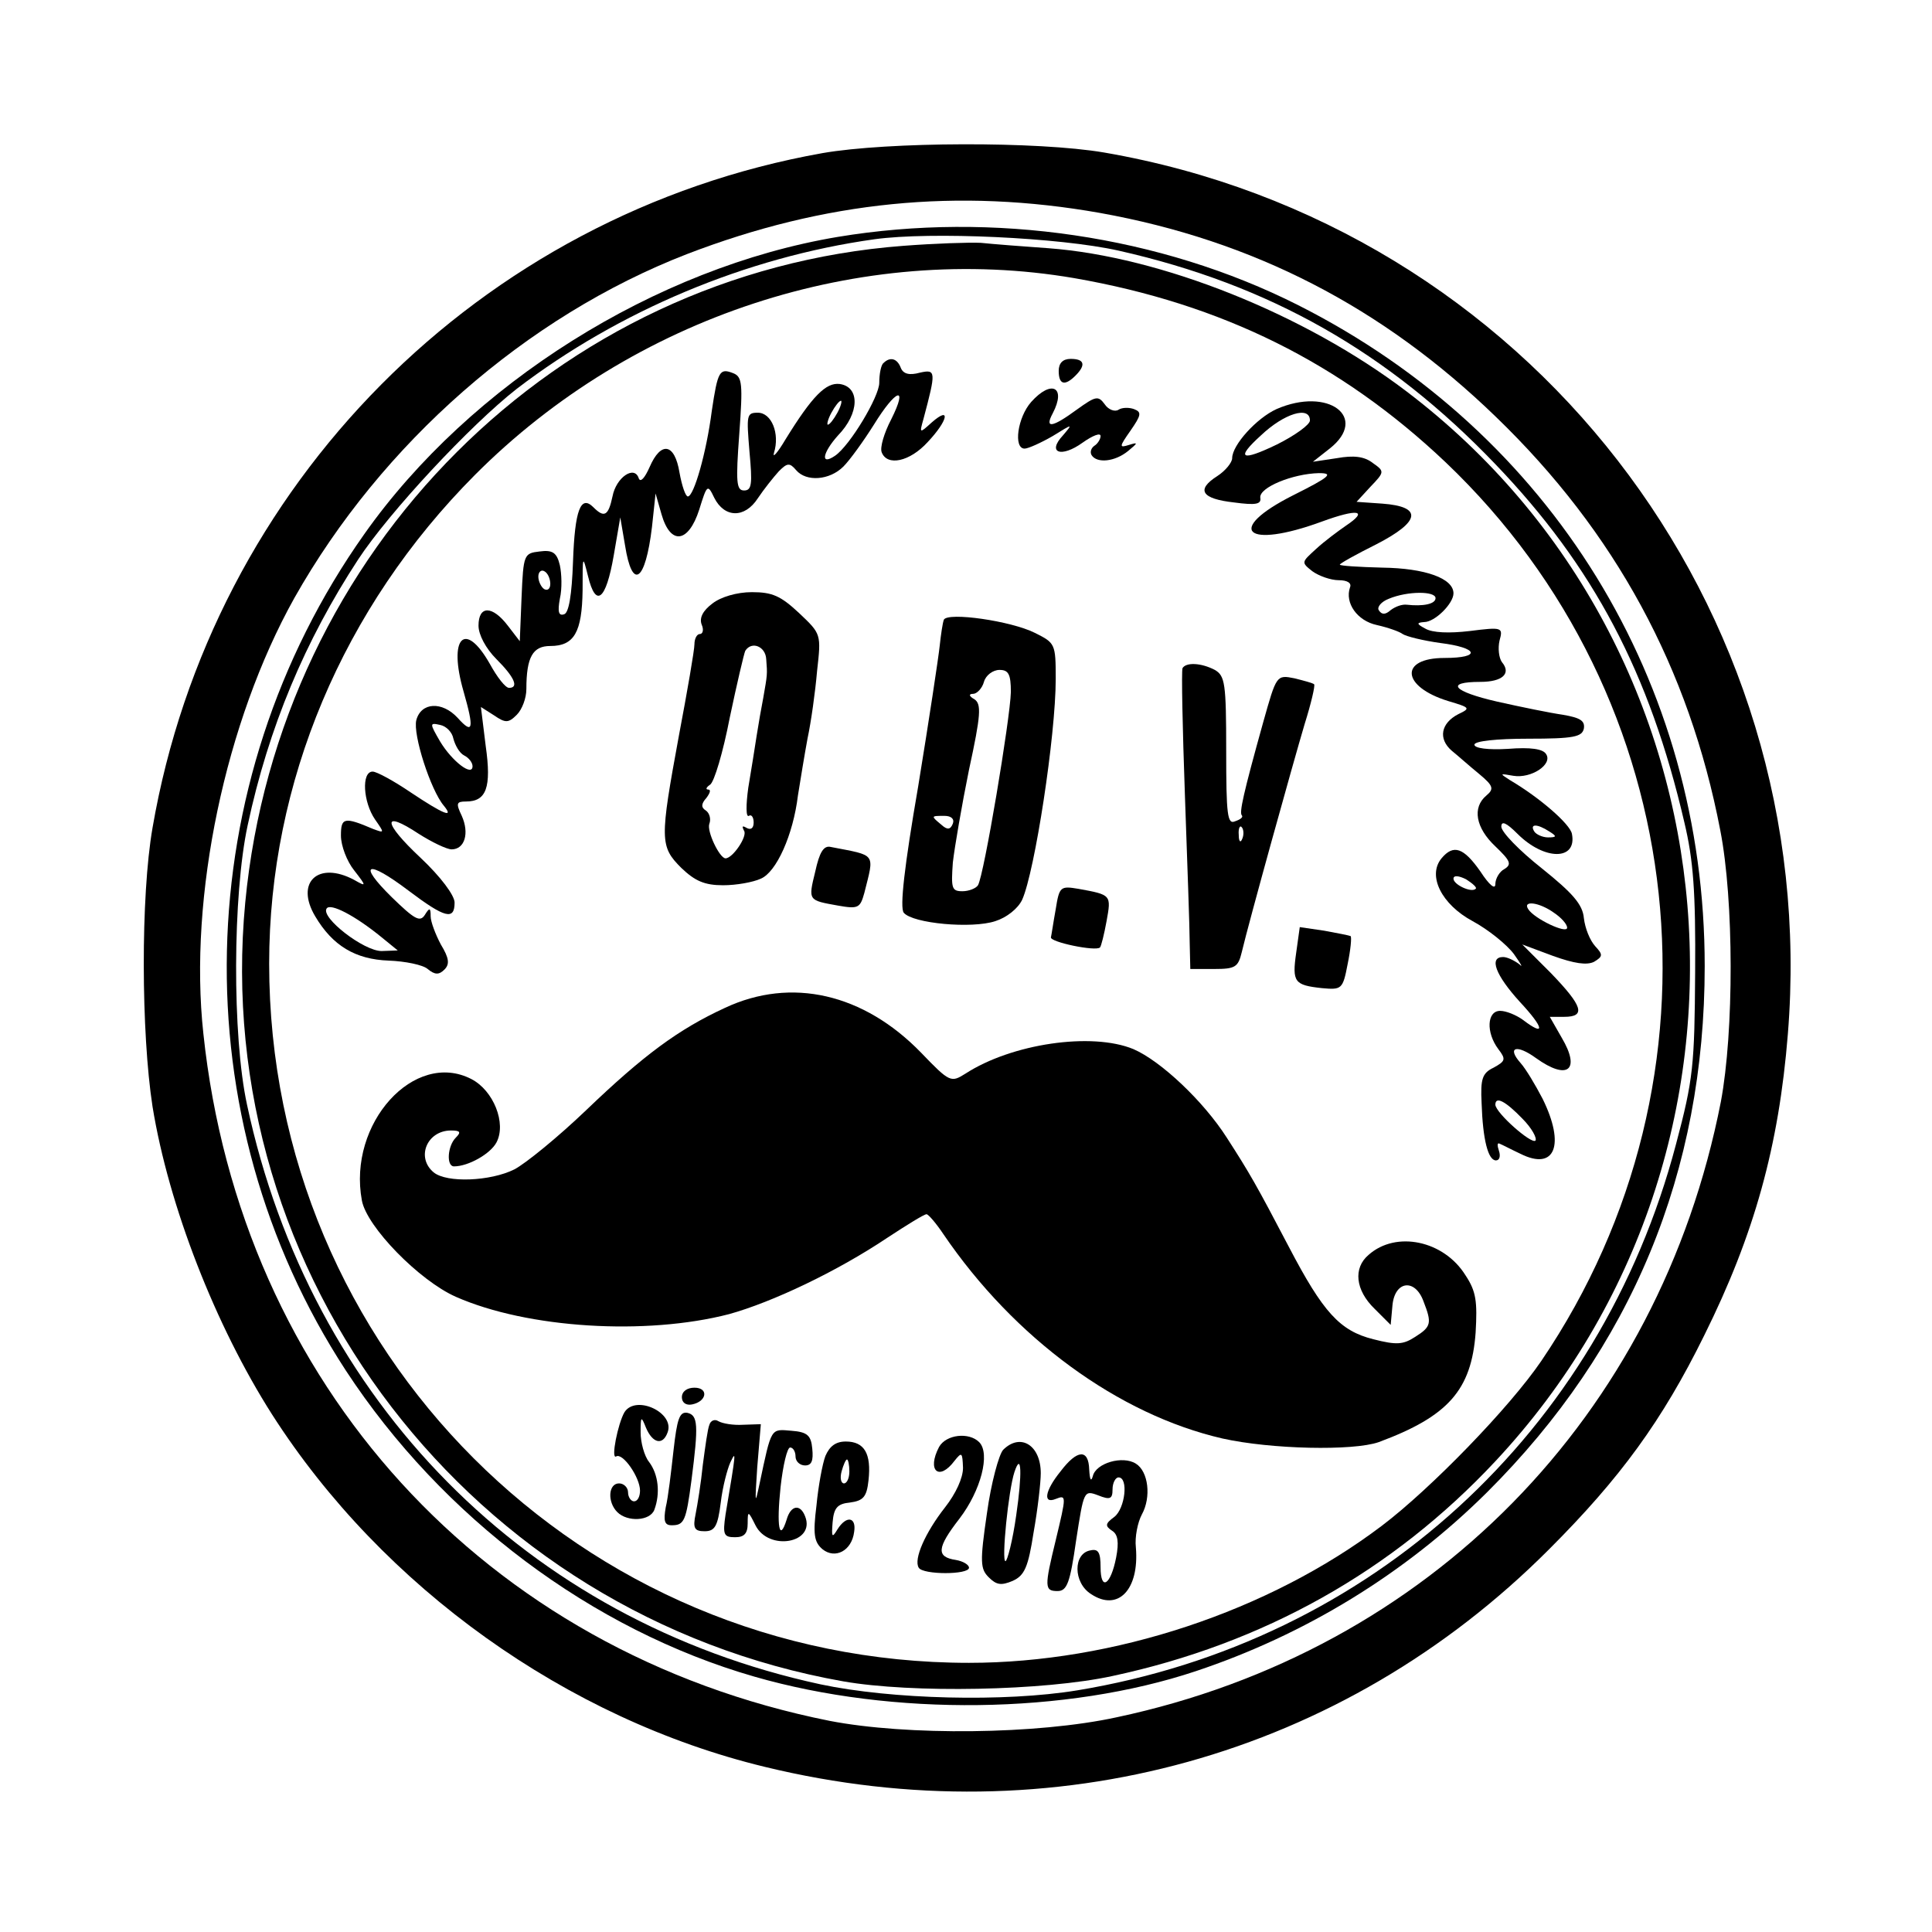 <?xml version="1.0" standalone="no"?>
<!DOCTYPE svg PUBLIC "-//W3C//DTD SVG 20010904//EN"
 "http://www.w3.org/TR/2001/REC-SVG-20010904/DTD/svg10.dtd">
<svg version="1.0" xmlns="http://www.w3.org/2000/svg"
 width="323pt" height="323pt" viewBox="0 0 323 323"
 preserveAspectRatio="xMidYMid meet">
<g transform="translate(0,323) scale(0.1,-0.1)"
fill="#000000" stroke="none">
<path d="M1375 2974 c-573 -102 -1021 -554 -1120 -1128 -20 -115 -19 -343 0
-466 27 -166 105 -366 200 -515 185 -289 493 -509 824 -589 481 -117 966 18
1311 364 119 119 189 215 259 357 84 169 125 317 140 504 58 715 -436 1352
-1143 1474 -111 19 -362 18 -471 -1z m464 -100 c256 -46 472 -157 662 -341
199 -192 323 -420 375 -691 23 -117 23 -337 1 -454 -103 -526 -488 -918 -1010
-1029 -133 -29 -351 -31 -480 -6 -576 115 -985 563 -1047 1149 -25 229 37 522
152 728 146 259 388 471 656 575 231 89 454 111 691 69z"/>
<path d="M1401 2834 c-305 -51 -615 -246 -792 -497 -295 -417 -307 -975 -31
-1398 161 -246 412 -434 683 -512 232 -67 522 -63 738 9 183 61 350 163 487
299 242 241 364 536 364 880 0 475 -256 891 -680 1105 -230 116 -510 157 -769
114z m469 -23 c253 -57 451 -170 630 -357 164 -171 258 -349 316 -599 15 -63
19 -116 18 -250 -1 -156 -3 -179 -32 -288 -127 -482 -510 -832 -1001 -913
-122 -20 -311 -15 -429 10 -491 106 -853 473 -959 969 -25 115 -24 351 1 467
35 164 96 309 185 445 52 79 187 224 265 285 170 130 383 220 598 250 94 13
310 3 408 -19z"/>
<path d="M1510 2819 c-579 -44 -1044 -509 -1100 -1098 -59 -623 378 -1192
1000 -1302 114 -20 335 -16 450 9 252 54 468 175 640 359 488 522 418 1359
-149 1789 -170 129 -410 225 -598 239 -43 3 -94 7 -113 9 -19 1 -78 -1 -130
-5z m286 -54 c247 -43 446 -142 621 -308 414 -394 482 -1027 160 -1502 -53
-78 -185 -214 -267 -276 -189 -143 -449 -229 -690 -229 -648 0 -1170 522
-1170 1169 0 303 123 595 344 817 264 265 646 390 1002 329z"/>
<path d="M1477 2623 c-4 -3 -7 -18 -7 -33 0 -23 -49 -105 -74 -122 -25 -17
-21 5 5 34 36 37 37 81 3 86 -23 3 -46 -20 -91 -93 -13 -22 -22 -32 -19 -22
10 32 -4 67 -27 67 -19 0 -19 -4 -14 -65 5 -54 4 -65 -9 -65 -13 0 -14 14 -8
95 6 83 5 95 -10 101 -23 9 -26 4 -36 -63 -9 -70 -30 -143 -40 -143 -4 0 -10
18 -14 40 -8 49 -31 53 -50 9 -8 -18 -15 -26 -18 -19 -7 23 -38 2 -44 -30 -7
-33 -14 -36 -32 -18 -21 21 -31 -4 -34 -91 -2 -56 -7 -86 -15 -88 -9 -3 -11 4
-7 26 4 17 3 42 0 56 -5 21 -12 26 -34 23 -26 -3 -27 -5 -30 -76 l-3 -74 -20
26 c-26 34 -49 34 -49 0 0 -15 12 -38 30 -56 30 -30 38 -48 21 -48 -6 0 -20
18 -32 40 -42 74 -70 44 -44 -46 18 -63 16 -73 -10 -44 -26 28 -61 26 -69 -4
-6 -24 24 -117 46 -143 18 -22 -1 -14 -55 22 -28 19 -57 35 -64 35 -19 0 -16
-51 4 -80 16 -23 16 -23 -3 -16 -49 21 -54 19 -54 -11 0 -17 10 -43 22 -58 21
-27 21 -28 0 -16 -60 32 -99 -4 -65 -61 29 -49 67 -72 123 -74 27 -1 57 -7 65
-14 12 -10 19 -10 28 -1 9 9 8 19 -6 42 -9 17 -17 38 -17 47 0 15 -2 15 -10 2
-8 -12 -17 -7 -55 30 -58 57 -42 64 28 11 61 -46 77 -50 77 -20 0 12 -23 43
-57 75 -63 59 -65 81 -3 40 22 -14 47 -26 55 -26 22 0 30 27 17 56 -10 21 -9
24 7 24 34 0 43 23 33 93 l-8 65 22 -14 c19 -13 24 -13 38 1 9 9 16 28 16 43
0 54 11 72 40 72 40 0 53 23 54 93 0 59 0 60 9 24 13 -54 30 -41 43 34 l11 64
8 -47 c12 -76 34 -61 45 31 l6 56 10 -35 c15 -52 45 -48 63 8 13 42 14 43 25
20 17 -34 51 -35 73 -1 10 15 26 35 35 45 14 14 18 15 29 2 17 -20 56 -17 79
6 11 11 34 43 51 70 37 60 58 67 29 9 -12 -23 -19 -47 -16 -55 9 -24 47 -16
77 17 34 36 39 61 7 33 -21 -19 -21 -19 -14 6 21 79 21 83 -6 77 -18 -5 -28
-2 -32 8 -6 16 -18 19 -29 8z m-77 -83 c-6 -11 -13 -20 -16 -20 -2 0 0 9 6 20
6 11 13 20 16 20 2 0 0 -9 -6 -20z m-480 -286 c0 -8 -4 -12 -10 -9 -5 3 -10
13 -10 21 0 8 5 12 10 9 6 -3 10 -13 10 -21z m-162 -259 c3 -11 10 -24 18 -28
8 -4 14 -12 14 -18 0 -18 -34 8 -54 41 -18 31 -18 32 0 28 10 -2 20 -12 22
-23z m-120 -332 l27 -22 -27 -1 c-30 0 -102 56 -92 71 6 10 48 -12 92 -48z"/>
<path d="M1770 2610 c0 -23 10 -26 28 -8 18 18 15 28 -8 28 -13 0 -20 -7 -20
-20z"/>
<path d="M1724 2558 c-23 -26 -30 -78 -11 -78 6 0 28 10 47 21 34 21 34 21 17
1 -27 -29 -3 -38 33 -12 17 12 30 17 30 11 0 -5 -5 -13 -10 -16 -6 -4 -8 -11
-5 -16 9 -14 39 -11 61 7 17 14 17 15 1 10 -16 -5 -16 -3 3 24 18 26 19 31 6
36 -8 3 -20 3 -26 -1 -6 -4 -17 0 -23 9 -11 15 -15 14 -47 -9 -41 -30 -54 -32
-40 -6 23 44 -2 57 -36 19z"/>
<path d="M2134 2546 c-33 -15 -74 -60 -74 -82 0 -7 -11 -21 -25 -30 -36 -23
-26 -38 28 -44 37 -5 46 -3 44 8 -2 17 54 40 98 41 25 0 19 -6 -43 -37 -115
-58 -80 -91 48 -44 60 22 79 19 40 -7 -13 -9 -36 -26 -50 -39 -24 -22 -25 -22
-6 -37 11 -8 31 -15 44 -15 15 0 22 -5 19 -12 -9 -26 12 -56 45 -63 18 -4 38
-11 43 -15 6 -4 34 -11 63 -15 64 -8 69 -25 7 -25 -76 0 -72 -48 6 -72 37 -11
38 -12 17 -22 -29 -15 -34 -41 -11 -61 10 -8 30 -26 46 -39 24 -20 25 -25 12
-36 -24 -20 -18 -54 15 -85 25 -24 28 -30 15 -38 -8 -4 -15 -16 -15 -25 0 -10
-10 -2 -25 21 -28 40 -45 46 -65 22 -24 -29 0 -77 52 -105 26 -14 57 -39 69
-55 12 -17 16 -24 9 -17 -8 6 -20 12 -27 12 -24 0 -13 -30 28 -75 41 -44 43
-59 5 -30 -11 8 -28 15 -38 15 -22 0 -24 -36 -3 -64 13 -17 12 -20 -8 -31 -19
-9 -22 -19 -20 -59 2 -62 11 -96 24 -96 6 0 8 7 5 16 -3 9 -3 14 1 12 5 -2 20
-10 35 -17 58 -29 75 15 37 92 -12 23 -28 50 -37 60 -23 26 -7 32 26 8 53 -38
75 -20 43 34 l-20 35 24 0 c37 0 31 18 -22 73 l-48 48 51 -19 c36 -13 57 -16
69 -10 15 9 15 12 2 26 -9 10 -17 30 -19 47 -2 23 -19 42 -70 83 -38 30 -68
61 -68 70 0 10 8 7 27 -12 45 -45 100 -45 91 0 -3 16 -53 60 -104 90 -17 11
-17 11 6 7 30 -5 66 19 55 36 -5 9 -26 12 -64 9 -33 -2 -56 1 -56 7 0 6 37 10
90 10 76 0 90 3 93 17 2 13 -6 18 -35 23 -21 3 -70 13 -110 22 -74 17 -88 33
-28 33 37 0 52 14 36 33 -5 7 -7 23 -4 36 6 22 5 23 -50 16 -34 -4 -62 -3 -74
4 -15 8 -15 10 -2 11 18 0 49 31 49 48 0 25 -47 42 -119 43 -39 1 -71 3 -71 5
0 2 27 17 61 34 74 38 78 63 10 68 l-43 3 23 25 c24 25 24 26 4 40 -14 11 -32
13 -60 8 l-40 -6 28 22 c66 52 -2 104 -89 66z m56 -19 c0 -7 -25 -25 -55 -40
-60 -29 -70 -24 -27 15 39 37 82 50 82 25z m210 -297 c0 -10 -21 -14 -48 -11
-8 1 -19 -3 -27 -9 -9 -8 -15 -8 -20 0 -3 5 4 14 17 19 31 13 78 13 78 1z
m190 -390 c13 -8 13 -10 -2 -10 -9 0 -20 5 -23 10 -8 13 5 13 25 0z m-123 -96
c-7 -7 -37 7 -37 17 0 6 9 5 21 -1 11 -7 19 -14 16 -16z m131 -40 c12 -8 22
-19 22 -25 0 -11 -55 15 -65 31 -10 15 18 12 43 -6z m-53 -344 c16 -16 25 -33
22 -37 -7 -6 -66 46 -67 60 0 15 17 6 45 -23z"/>
<path d="M1191 2221 c-16 -12 -22 -24 -18 -35 4 -9 2 -16 -3 -16 -5 0 -9 -8
-9 -17 0 -10 -12 -79 -26 -153 -32 -174 -32 -185 4 -221 23 -22 39 -29 70 -29
22 0 50 5 63 11 26 11 54 73 62 139 4 25 11 68 16 95 6 28 13 78 16 113 7 62
7 62 -30 97 -31 29 -45 35 -79 35 -25 0 -52 -8 -66 -19z m90 -93 c2 -26 2 -25
-5 -65 -3 -15 -8 -44 -11 -63 -3 -19 -9 -58 -14 -87 -4 -29 -4 -50 1 -47 4 3
8 -2 8 -11 0 -10 -5 -13 -12 -9 -7 4 -8 3 -4 -5 6 -9 -19 -46 -31 -46 -10 0
-32 46 -27 58 3 8 0 18 -6 22 -8 5 -8 11 1 21 6 8 8 14 3 14 -5 0 -3 4 3 8 7
4 22 55 33 112 12 57 24 108 26 112 11 17 34 7 35 -14z"/>
<path d="M1578 2194 c-2 -5 -5 -25 -7 -44 -2 -19 -18 -125 -36 -235 -23 -133
-31 -203 -24 -211 15 -18 114 -27 153 -14 19 6 38 21 45 36 21 47 56 274 56
369 0 59 -1 60 -35 77 -40 20 -145 35 -152 22z m112 -121 c-1 -44 -45 -307
-55 -323 -3 -5 -15 -10 -26 -10 -18 0 -19 5 -16 48 3 26 15 96 27 155 20 92
21 110 9 118 -9 5 -10 9 -2 9 6 0 15 9 18 20 3 11 15 20 26 20 15 0 19 -7 19
-37z m-97 -220 c-4 -10 -9 -11 -19 -2 -18 15 -18 15 5 15 11 0 17 -5 14 -13z"/>
<path d="M1977 2113 c-2 -5 0 -100 4 -213 4 -113 8 -224 8 -247 l1 -43 40 0
c35 0 40 3 46 28 12 51 86 317 105 381 11 35 18 65 16 67 -2 2 -17 6 -33 10
-30 6 -30 5 -52 -73 -34 -122 -40 -151 -36 -156 3 -3 -2 -7 -11 -10 -13 -6
-15 10 -15 118 0 113 -2 125 -19 135 -23 12 -48 13 -54 3z m100 -285 c-3 -8
-6 -5 -6 6 -1 11 2 17 5 13 3 -3 4 -12 1 -19z"/>
<path d="M1363 1773 c-12 -49 -12 -48 38 -57 34 -6 37 -4 44 21 17 68 21 62
-56 77 -12 3 -19 -9 -26 -41z"/>
<path d="M1765 1710 c-4 -22 -7 -43 -8 -47 -2 -8 75 -24 82 -17 2 2 7 22 11
44 8 44 8 44 -47 54 -30 5 -32 4 -38 -34z"/>
<path d="M2167 1637 c-7 -49 -3 -54 43 -59 33 -3 35 -2 43 40 5 24 7 45 5 47
-2 1 -22 5 -44 9 l-41 6 -6 -43z"/>
<path d="M1212 1545 c-78 -36 -136 -79 -232 -171 -47 -45 -101 -89 -120 -99
-40 -20 -113 -23 -135 -5 -30 25 -11 70 29 70 16 0 17 -3 8 -12 -14 -14 -16
-48 -3 -48 24 0 61 21 71 40 17 32 -5 87 -42 106 -95 49 -207 -74 -183 -203 8
-44 96 -134 157 -161 120 -53 318 -65 457 -29 72 20 180 71 265 128 32 21 61
39 65 39 3 0 16 -15 28 -33 119 -175 293 -302 467 -342 81 -18 218 -21 261 -6
116 43 155 87 162 183 3 52 1 69 -17 96 -36 58 -116 75 -162 34 -26 -22 -22
-59 10 -90 l27 -27 3 33 c4 41 38 45 52 6 14 -36 13 -42 -14 -59 -20 -13 -31
-14 -70 -4 -56 14 -84 45 -141 154 -55 105 -66 124 -104 183 -39 61 -110 128
-156 148 -70 29 -204 9 -281 -41 -24 -15 -26 -15 -74 35 -96 99 -217 127 -328
75z"/>
<path d="M1140 894 c0 -9 7 -14 17 -12 25 5 28 28 4 28 -12 0 -21 -6 -21 -16z"/>
<path d="M1044 869 c-11 -19 -23 -79 -14 -74 11 7 40 -35 40 -57 0 -10 -4 -18
-10 -18 -5 0 -10 7 -10 15 0 8 -7 15 -15 15 -18 0 -20 -31 -3 -48 17 -17 55
-15 62 4 10 27 7 59 -9 80 -8 10 -14 33 -14 49 0 28 1 28 9 8 11 -26 28 -30
36 -8 13 33 -53 64 -72 34z"/>
<path d="M1126 805 c-4 -36 -9 -79 -13 -95 -4 -23 -2 -30 10 -30 21 0 24 7 33
75 12 93 11 109 -7 113 -13 2 -17 -10 -23 -63z"/>
<path d="M1186 848 c-3 -7 -7 -37 -11 -67 -3 -30 -9 -67 -12 -82 -5 -24 -2
-29 15 -29 17 0 22 8 27 48 3 26 11 56 16 67 10 21 10 20 -8 -87 -5 -34 -3
-38 16 -38 15 0 21 6 21 23 0 22 1 21 13 -3 22 -44 101 -30 83 15 -8 21 -24
19 -31 -6 -12 -38 -17 -11 -10 55 4 36 11 66 16 66 5 0 9 -7 9 -15 0 -8 7 -15
16 -15 11 0 14 8 12 28 -2 22 -8 28 -35 30 -35 3 -33 6 -53 -88 -8 -38 -8 -34
-4 27 l6 72 -30 -1 c-16 -1 -34 2 -41 6 -6 4 -13 1 -15 -6z"/>
<path d="M1570 811 c-21 -40 0 -58 26 -23 12 15 13 14 14 -12 0 -17 -12 -43
-30 -66 -33 -42 -53 -87 -44 -101 7 -12 84 -12 84 0 0 5 -10 11 -22 13 -33 5
-32 20 6 69 36 47 52 109 33 128 -17 17 -55 13 -67 -8z"/>
<path d="M1380 796 c-5 -13 -12 -51 -15 -83 -6 -48 -4 -61 10 -73 21 -17 49
-3 53 29 4 25 -13 28 -28 4 -9 -15 -10 -13 -8 12 2 24 8 31 29 33 22 3 28 9
31 37 5 45 -7 65 -38 65 -17 0 -27 -8 -34 -24z m40 -26 c0 -11 -4 -20 -9 -20
-5 0 -7 9 -4 20 3 11 7 20 9 20 2 0 4 -9 4 -20z"/>
<path d="M1677 806 c-7 -8 -20 -55 -27 -106 -12 -82 -11 -93 3 -107 13 -13 21
-14 40 -6 20 9 26 23 35 81 7 39 12 84 12 99 0 47 -34 68 -63 39z m22 -109
c-6 -43 -15 -77 -18 -77 -7 0 5 119 15 149 12 36 13 -4 3 -72z"/>
<path d="M1773 770 c-26 -32 -30 -55 -8 -46 18 7 18 6 0 -69 -19 -78 -19 -85
3 -85 16 0 21 14 31 84 13 84 13 85 37 76 20 -8 24 -6 24 10 0 11 5 20 10 20
17 0 11 -52 -7 -66 -15 -11 -16 -15 -4 -23 10 -6 12 -19 7 -45 -9 -46 -26 -57
-26 -16 0 25 -4 31 -17 28 -29 -5 -29 -54 1 -73 45 -30 81 7 75 78 -2 17 3 42
10 55 16 29 11 72 -10 85 -22 14 -67 1 -72 -21 -3 -10 -5 -6 -6 11 -1 35 -20
34 -48 -3z"/>
</g>
</svg>
